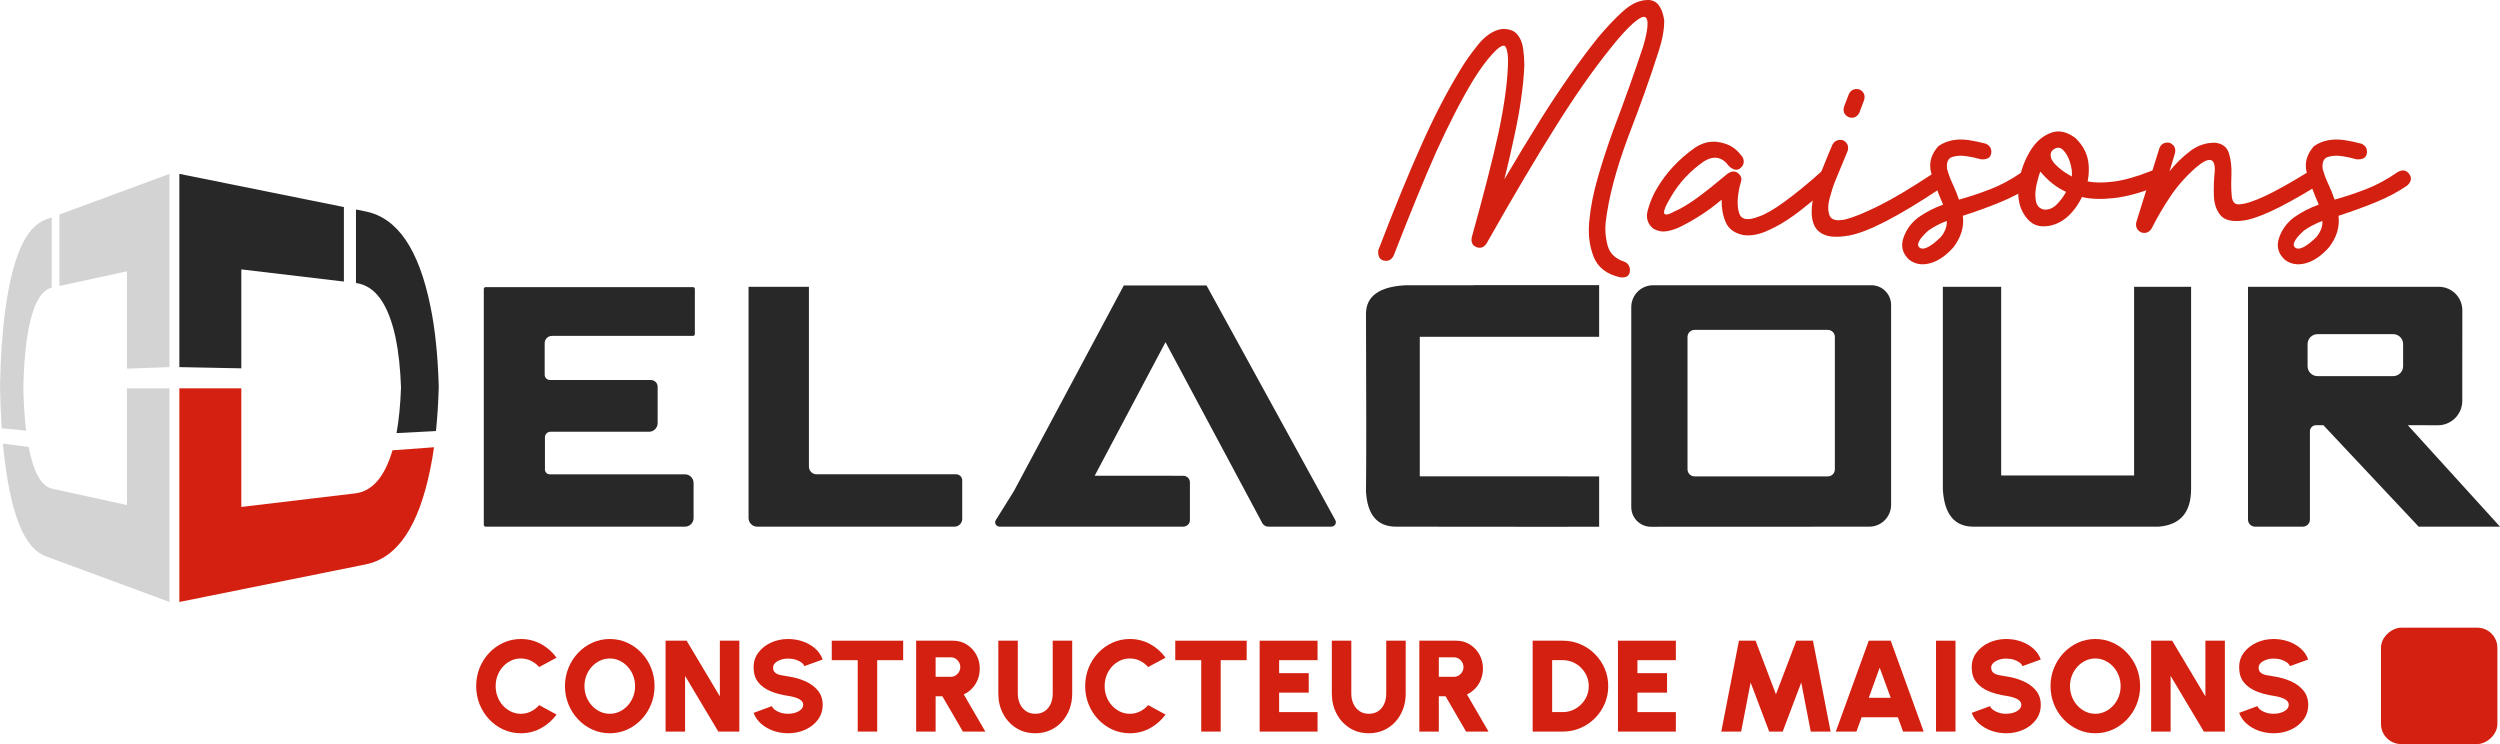 <?xml version="1.0" encoding="UTF-8"?>
<svg id="Calque_2" data-name="Calque 2" xmlns="http://www.w3.org/2000/svg" viewBox="0 0 5911.38 1759.42">
  <defs>
    <style>
      .cls-1 {
        fill: #d3d3d3;
      }

      .cls-1, .cls-2, .cls-3 {
        stroke-width: 0px;
      }

      .cls-2 {
        fill: #d42010;
      }

      .cls-3 {
        fill: #282828;
      }
    </style>
  </defs>
  <g id="Calque_3" data-name="Calque 3">
    <g>
      <g>
        <path class="cls-2" d="m1231.55,1733.83c-14.53,0-28.19-2.89-40.98-8.67-12.79-5.78-24.02-13.79-33.69-24.02-9.67-10.23-17.24-22.07-22.72-35.53-5.48-13.46-8.21-27.86-8.21-43.21s2.74-29.9,8.21-43.36c5.47-13.46,13.05-25.27,22.72-35.46,9.67-10.18,20.9-18.16,33.69-23.94,12.79-5.78,26.45-8.67,40.98-8.67,17.39,0,33.41,4.02,48.04,12.05,14.63,8.03,26.76,18.75,36.38,32.15l-41.13,22.1c-5.32-6.14-11.72-11.05-19.19-14.74-7.47-3.68-15.5-5.52-24.1-5.52s-15.89,1.69-23.1,5.07c-7.21,3.38-13.56,8.06-19.03,14.04-5.47,5.99-9.75,12.92-12.82,20.8-3.07,7.88-4.6,16.37-4.6,25.48s1.53,17.45,4.6,25.33c3.07,7.88,7.34,14.81,12.82,20.8,5.47,5.99,11.82,10.69,19.03,14.12,7.21,3.43,14.91,5.14,23.1,5.14,8.59,0,16.63-1.87,24.1-5.6,7.47-3.73,13.86-8.72,19.19-14.96l41.13,22.41c-9.62,13.3-21.75,24-36.38,32.08-14.63,8.08-30.65,12.12-48.04,12.12Z"/>
        <path class="cls-2" d="m1441.82,1733.83c-14.53,0-28.19-2.89-40.98-8.67-12.79-5.78-24.05-13.79-33.77-24.02-9.72-10.23-17.34-22.07-22.87-35.53-5.52-13.46-8.29-27.86-8.29-43.21s2.76-29.75,8.29-43.21c5.53-13.46,13.15-25.3,22.87-35.53,9.72-10.23,20.98-18.24,33.77-24.02,12.79-5.78,26.45-8.67,40.98-8.67s28.34,2.89,41.13,8.67c12.79,5.78,24.04,13.79,33.77,24.02,9.72,10.23,17.32,22.08,22.79,35.53,5.47,13.46,8.21,27.86,8.21,43.21s-2.74,29.75-8.21,43.21c-5.48,13.46-13.07,25.3-22.79,35.53-9.72,10.23-20.98,18.24-33.77,24.02-12.79,5.78-26.5,8.67-41.13,8.67Zm0-46.05c8.19,0,15.89-1.71,23.1-5.14,7.21-3.43,13.58-8.13,19.11-14.12,5.52-5.98,9.85-12.92,12.97-20.8,3.12-7.88,4.68-16.32,4.68-25.33s-1.56-17.44-4.68-25.33c-3.12-7.88-7.44-14.81-12.97-20.8-5.53-5.99-11.9-10.69-19.11-14.12-7.21-3.43-14.91-5.14-23.1-5.14s-15.89,1.71-23.1,5.14c-7.21,3.43-13.58,8.14-19.11,14.12-5.53,5.98-9.85,12.92-12.97,20.8-3.12,7.88-4.68,16.32-4.68,25.33s1.56,17.45,4.68,25.33c3.12,7.88,7.44,14.81,12.97,20.8,5.52,5.99,11.89,10.69,19.11,14.12,7.21,3.43,14.91,5.14,23.1,5.14Z"/>
        <path class="cls-2" d="m1573.82,1729.84v-214.88h49.73l78.59,131.69v-131.69h46.05v214.88h-49.73l-78.59-131.69v131.69h-46.05Z"/>
        <path class="cls-2" d="m1863.6,1733.83c-12.07,0-23.64-1.92-34.69-5.76-11.05-3.84-20.72-9.36-29.01-16.58-8.29-7.21-14.27-15.83-17.96-25.86l43.28-15.96c1.02,2.97,3.3,5.83,6.83,8.59,3.53,2.76,8.01,5.04,13.43,6.83,5.42,1.79,11.46,2.69,18.11,2.69,6.14,0,11.92-.89,17.34-2.69,5.42-1.79,9.82-4.27,13.2-7.44,3.38-3.17,5.07-6.85,5.07-11.05s-1.76-7.85-5.29-10.67c-3.53-2.81-8.04-5.07-13.51-6.75-5.47-1.69-11.08-2.94-16.81-3.76-15.55-2.25-29.49-5.96-41.82-11.13-12.33-5.17-22.05-12.3-29.16-21.41-7.11-9.11-10.67-20.67-10.67-34.69s3.78-25.15,11.36-35.23c7.57-10.08,17.57-17.93,30.01-23.56,12.43-5.63,25.86-8.44,40.29-8.44,12.07,0,23.66,1.92,34.76,5.76,11.1,3.84,20.8,9.39,29.09,16.65,8.29,7.27,14.22,15.96,17.8,26.09l-43.28,15.65c-1.02-2.97-3.3-5.81-6.83-8.52-3.53-2.71-8.01-4.94-13.43-6.68-5.43-1.74-11.46-2.61-18.11-2.61-5.93-.1-11.61.77-17.04,2.61-5.42,1.84-9.88,4.35-13.35,7.52-3.48,3.17-5.22,6.75-5.22,10.75,0,5.52,1.64,9.65,4.91,12.36,3.27,2.71,7.6,4.63,12.97,5.76,5.37,1.13,11.28,2.15,17.73,3.07,14.74,2.15,28.29,5.99,40.67,11.51,12.38,5.53,22.31,12.89,29.78,22.1,7.47,9.21,11.2,20.41,11.2,33.61s-3.76,25.15-11.28,35.22c-7.52,10.08-17.47,17.93-29.85,23.56-12.38,5.63-25.89,8.44-40.52,8.44Z"/>
        <path class="cls-2" d="m2135.58,1514.96v46.05h-61.4v168.83h-46.05v-168.83h-61.39v-46.05h168.83Z"/>
        <path class="cls-2" d="m2166.27,1729.84v-214.88h87.49c11.77,0,22.41,2.97,31.93,8.9,9.52,5.94,17.06,13.89,22.64,23.87,5.58,9.98,8.36,20.95,8.36,32.92,0,9.21-1.53,17.78-4.61,25.71-3.07,7.93-7.44,14.94-13.12,21.03-5.68,6.09-12.36,10.97-20.03,14.66l50.96,87.79h-53.1l-48.5-83.5h-15.96v83.5h-46.05Zm46.05-129.54h35.92c4.09,0,7.83-1.05,11.2-3.15,3.38-2.1,6.09-4.88,8.13-8.36,2.05-3.48,3.07-7.32,3.07-11.51s-1.02-8.03-3.07-11.51c-2.05-3.48-4.76-6.27-8.13-8.36s-7.11-3.15-11.2-3.15h-35.92v46.05Z"/>
        <path class="cls-2" d="m2448.07,1733.83c-17.19,0-32.36-4.19-45.51-12.59-13.15-8.39-23.43-19.67-30.85-33.84-7.42-14.17-11.13-29.9-11.13-47.2v-125.24h46.05v125.24c0,8.7,1.64,16.65,4.91,23.87,3.27,7.21,8,12.97,14.2,17.27,6.19,4.3,13.63,6.45,22.33,6.45s16.27-2.12,22.41-6.37c6.14-4.24,10.79-9.97,13.97-17.19,3.17-7.21,4.76-15.22,4.76-24.02v-125.24h46.05v125.24c0,13-2.1,25.15-6.29,36.45-4.2,11.31-10.18,21.26-17.96,29.85-7.78,8.59-16.99,15.3-27.63,20.11-10.64,4.81-22.41,7.21-35.3,7.21Z"/>
        <path class="cls-2" d="m2671.54,1733.83c-14.53,0-28.19-2.89-40.98-8.67-12.79-5.78-24.02-13.79-33.69-24.02-9.67-10.23-17.24-22.07-22.72-35.53-5.48-13.46-8.21-27.86-8.21-43.21s2.74-29.9,8.21-43.36c5.47-13.46,13.05-25.27,22.72-35.46,9.67-10.18,20.9-18.16,33.69-23.94,12.79-5.78,26.45-8.67,40.98-8.67,17.39,0,33.41,4.02,48.04,12.05,14.63,8.03,26.76,18.75,36.37,32.15l-41.13,22.1c-5.32-6.14-11.72-11.05-19.19-14.74-7.47-3.68-15.5-5.52-24.1-5.52s-15.89,1.69-23.1,5.07c-7.21,3.38-13.56,8.06-19.03,14.04-5.47,5.99-9.75,12.92-12.81,20.8-3.07,7.88-4.61,16.37-4.61,25.48s1.53,17.45,4.61,25.33c3.07,7.88,7.34,14.81,12.81,20.8,5.47,5.99,11.82,10.69,19.03,14.12,7.21,3.43,14.91,5.14,23.1,5.14,8.6,0,16.63-1.87,24.1-5.6,7.47-3.73,13.86-8.72,19.19-14.96l41.13,22.41c-9.62,13.3-21.74,24-36.37,32.08-14.63,8.08-30.65,12.12-48.04,12.12Z"/>
        <path class="cls-2" d="m2947.82,1514.96v46.05h-61.4v168.83h-46.05v-168.83h-61.39v-46.05h168.83Z"/>
        <path class="cls-2" d="m2978.51,1729.84v-214.88h136.91v46.05h-90.86v30.7h69.99v46.05h-69.99v46.05h90.86v46.05h-136.91Z"/>
        <path class="cls-2" d="m3236.67,1733.83c-17.19,0-32.36-4.19-45.51-12.59-13.15-8.39-23.43-19.67-30.85-33.84-7.42-14.17-11.13-29.9-11.13-47.2v-125.24h46.05v125.24c0,8.7,1.64,16.65,4.91,23.87,3.27,7.21,8,12.97,14.2,17.27,6.19,4.3,13.63,6.45,22.33,6.45s16.27-2.12,22.41-6.37c6.14-4.24,10.79-9.97,13.97-17.19,3.17-7.21,4.76-15.22,4.76-24.02v-125.24h46.05v125.24c0,13-2.1,25.15-6.29,36.45-4.2,11.31-10.18,21.26-17.96,29.85-7.78,8.59-16.99,15.3-27.63,20.11-10.64,4.81-22.41,7.21-35.3,7.21Z"/>
        <path class="cls-2" d="m3356.09,1729.84v-214.88h87.49c11.77,0,22.41,2.97,31.93,8.9,9.52,5.94,17.06,13.89,22.64,23.87,5.58,9.98,8.36,20.95,8.36,32.92,0,9.21-1.53,17.78-4.61,25.71-3.07,7.93-7.44,14.94-13.12,21.03-5.68,6.09-12.36,10.97-20.03,14.66l50.96,87.79h-53.1l-48.5-83.5h-15.96v83.5h-46.05Zm46.05-129.54h35.92c4.09,0,7.83-1.05,11.2-3.15,3.38-2.1,6.09-4.88,8.13-8.36,2.05-3.48,3.07-7.32,3.07-11.51s-1.02-8.03-3.07-11.51c-2.05-3.48-4.76-6.27-8.13-8.36s-7.11-3.15-11.2-3.15h-35.92v46.05Z"/>
        <path class="cls-2" d="m3624.07,1729.84v-214.88h71.22c14.83,0,28.73,2.79,41.67,8.36,12.94,5.58,24.35,13.3,34.23,23.18,9.87,9.88,17.6,21.28,23.18,34.23,5.58,12.94,8.36,26.84,8.36,41.67s-2.79,28.73-8.36,41.67c-5.58,12.94-13.3,24.35-23.18,34.23-9.88,9.88-21.28,17.6-34.23,23.18-12.94,5.58-26.84,8.36-41.67,8.36h-71.22Zm46.05-46.05h25.17c8.29,0,16.11-1.58,23.48-4.76,7.37-3.17,13.91-7.57,19.65-13.2,5.73-5.63,10.21-12.15,13.43-19.57,3.22-7.42,4.83-15.37,4.83-23.87s-1.61-16.42-4.83-23.79c-3.22-7.37-7.67-13.89-13.35-19.57-5.68-5.68-12.2-10.1-19.57-13.28-7.37-3.17-15.25-4.76-23.64-4.76h-25.17v122.79Z"/>
        <path class="cls-2" d="m3825.75,1729.84v-214.88h136.91v46.05h-90.86v30.7h69.99v46.05h-69.99v46.05h90.86v46.05h-136.91Z"/>
        <path class="cls-2" d="m4070.1,1729.84l41.75-214.88h39.29l48.19,126.78,48.19-126.78h39.29l41.75,214.88h-46.97l-22.41-116.03-43.9,116.03h-31.92l-43.9-116.03-22.41,116.03h-46.96Z"/>
        <path class="cls-2" d="m4418.82,1514.96h51.88l77.97,214.88h-48.81l-12.28-33.77h-85.64l-12.28,33.77h-48.81l77.97-214.88Zm0,135.07h51.88l-26.09-71.22-25.79,71.22Z"/>
        <path class="cls-2" d="m4577.83,1729.84v-214.88h46.05v214.88h-46.05Z"/>
        <path class="cls-2" d="m4743.89,1733.83c-12.07,0-23.64-1.92-34.69-5.76-11.05-3.84-20.72-9.36-29.01-16.58-8.29-7.21-14.27-15.83-17.96-25.86l43.28-15.96c1.02,2.97,3.3,5.83,6.83,8.59,3.53,2.76,8.01,5.04,13.43,6.83,5.42,1.79,11.46,2.69,18.11,2.69,6.14,0,11.92-.89,17.34-2.69,5.42-1.79,9.82-4.27,13.2-7.44,3.38-3.17,5.07-6.85,5.07-11.05s-1.76-7.85-5.29-10.67c-3.53-2.81-8.04-5.07-13.51-6.75-5.47-1.69-11.08-2.94-16.81-3.76-15.55-2.25-29.49-5.96-41.82-11.13-12.33-5.17-22.05-12.3-29.16-21.41-7.11-9.11-10.67-20.67-10.67-34.69s3.78-25.15,11.36-35.23c7.57-10.08,17.57-17.93,30.01-23.56,12.43-5.63,25.86-8.44,40.29-8.44,12.07,0,23.66,1.92,34.76,5.76,11.1,3.84,20.8,9.39,29.09,16.65,8.29,7.27,14.22,15.96,17.8,26.09l-43.28,15.65c-1.02-2.97-3.3-5.81-6.83-8.52-3.53-2.71-8.01-4.94-13.43-6.68-5.43-1.74-11.46-2.61-18.11-2.61-5.93-.1-11.61.77-17.04,2.61-5.42,1.84-9.88,4.35-13.35,7.52-3.48,3.17-5.22,6.75-5.22,10.75,0,5.52,1.64,9.65,4.91,12.36,3.27,2.71,7.6,4.63,12.97,5.76,5.37,1.13,11.28,2.15,17.73,3.07,14.74,2.15,28.29,5.99,40.67,11.51,12.38,5.53,22.31,12.89,29.78,22.1,7.47,9.21,11.2,20.41,11.2,33.61s-3.76,25.15-11.28,35.22c-7.52,10.08-17.47,17.93-29.85,23.56-12.38,5.63-25.89,8.44-40.52,8.44Z"/>
        <path class="cls-2" d="m4954.48,1733.83c-14.53,0-28.19-2.89-40.98-8.67-12.79-5.78-24.05-13.79-33.77-24.02-9.72-10.23-17.34-22.07-22.87-35.53-5.52-13.46-8.29-27.86-8.29-43.21s2.76-29.75,8.29-43.21c5.53-13.46,13.15-25.3,22.87-35.53,9.72-10.23,20.98-18.24,33.77-24.02,12.79-5.78,26.45-8.67,40.98-8.67s28.34,2.89,41.13,8.67c12.79,5.78,24.05,13.79,33.77,24.02,9.72,10.23,17.32,22.08,22.79,35.53,5.47,13.46,8.21,27.86,8.21,43.21s-2.74,29.75-8.21,43.21c-5.47,13.46-13.07,25.3-22.79,35.53-9.72,10.23-20.98,18.24-33.77,24.02-12.79,5.78-26.5,8.67-41.13,8.67Zm0-46.05c8.18,0,15.89-1.71,23.1-5.14,7.21-3.43,13.58-8.13,19.11-14.12,5.53-5.98,9.85-12.92,12.97-20.8,3.12-7.88,4.68-16.32,4.68-25.33s-1.56-17.44-4.68-25.33c-3.12-7.88-7.44-14.81-12.97-20.8-5.52-5.99-11.9-10.69-19.11-14.12-7.21-3.43-14.92-5.14-23.1-5.14s-15.89,1.71-23.1,5.14c-7.21,3.43-13.58,8.14-19.11,14.12-5.53,5.98-9.85,12.92-12.97,20.8-3.12,7.88-4.68,16.32-4.68,25.33s1.56,17.45,4.68,25.33c3.12,7.88,7.44,14.81,12.97,20.8,5.52,5.99,11.9,10.69,19.11,14.12,7.21,3.43,14.91,5.14,23.1,5.14Z"/>
        <path class="cls-2" d="m5086.47,1729.84v-214.88h49.73l78.59,131.69v-131.69h46.05v214.88h-49.73l-78.59-131.69v131.69h-46.05Z"/>
        <path class="cls-2" d="m5376.25,1733.83c-12.07,0-23.64-1.92-34.69-5.76-11.05-3.84-20.72-9.36-29.01-16.58-8.29-7.21-14.27-15.83-17.96-25.86l43.28-15.96c1.02,2.97,3.3,5.83,6.83,8.59,3.53,2.76,8.01,5.04,13.43,6.83,5.42,1.79,11.46,2.69,18.11,2.69,6.14,0,11.92-.89,17.34-2.69,5.42-1.79,9.82-4.27,13.2-7.44,3.38-3.17,5.07-6.85,5.07-11.05s-1.76-7.85-5.29-10.67c-3.53-2.81-8.04-5.07-13.51-6.75-5.47-1.69-11.08-2.94-16.81-3.76-15.55-2.25-29.49-5.96-41.82-11.13-12.33-5.17-22.05-12.3-29.16-21.41-7.11-9.11-10.67-20.67-10.67-34.69s3.78-25.15,11.36-35.23c7.57-10.08,17.57-17.93,30.01-23.56,12.43-5.63,25.86-8.44,40.29-8.44,12.07,0,23.66,1.92,34.76,5.76,11.1,3.84,20.8,9.39,29.09,16.65,8.29,7.27,14.22,15.96,17.8,26.09l-43.28,15.65c-1.02-2.97-3.3-5.81-6.83-8.52-3.53-2.71-8.01-4.94-13.43-6.68-5.43-1.74-11.46-2.61-18.11-2.61-5.93-.1-11.61.77-17.04,2.61-5.42,1.84-9.88,4.35-13.35,7.52-3.48,3.17-5.22,6.75-5.22,10.75,0,5.52,1.64,9.65,4.91,12.36,3.27,2.71,7.6,4.63,12.97,5.76,5.37,1.13,11.28,2.15,17.73,3.07,14.74,2.15,28.29,5.99,40.67,11.51,12.38,5.53,22.31,12.89,29.78,22.1,7.47,9.21,11.2,20.41,11.2,33.61s-3.76,25.15-11.28,35.22c-7.52,10.08-17.47,17.93-29.85,23.56-12.38,5.63-25.89,8.44-40.52,8.44Z"/>
      </g>
      <rect class="cls-2" x="5629.96" y="1484.18" width="275.24" height="275.24" rx="47.67" ry="47.67" transform="translate(7389.38 -4145.79) rotate(90)"/>
      <g>
        <path class="cls-2" d="m3838.59,25.83c19.67-17.61,39.43-26.22,59.31-25.82,19.87.41,32.27,16.19,37.19,47.33.4,20.9-3.9,45.28-12.91,73.14-18.85,59.42-42.83,126.83-71.92,202.22-28.69,76.63-46.51,144.04-53.48,202.22-2.06,18.04-.61,36.37,4.3,55.01,4.92,18.64,17.82,31.44,38.72,38.42,10.24,4.09,14.95,11.68,14.14,22.74-.83,11.06-8.2,15.98-22.13,14.75-32.37-6.97-53.58-23.26-63.62-48.87-10.05-25.61-13.43-53.98-10.14-85.13,2.86-31.55,9.53-65.46,19.98-101.73,10.45-36.26,22.43-73.04,35.96-110.33,29.09-77.03,52.86-143.62,71.3-199.77,1.23-4.09,2.66-9.32,4.3-15.67,1.63-6.35,3.07-13,4.3-19.98,1.23-6.96,1.84-13.22,1.84-18.75s-1.03-9.83-3.07-12.91c-2.06-3.07-5.53-3.69-10.45-1.84-4.92,1.84-11.89,6.67-20.9,14.44-15.16,13.52-32.79,32.99-52.86,58.39-42.21,52.46-85.65,114.54-130.31,186.24-45.08,71.3-99.37,163.1-162.89,275.37-6.56,9.83-14.66,12.8-24.28,8.91-9.63-3.9-13.21-11.77-10.76-23.66,27.86-99.98,48.76-181.53,62.7-244.64,13.52-63.51,21.1-117.4,22.74-161.66.81-19.67-.83-33.81-4.92-42.41-4.1-8.61-15.17-2.86-33.19,17.21-13.12,14.35-27.26,33.6-42.41,57.78-14.75,24.18-29.72,51.02-44.87,80.52-15.16,29.5-29.92,60.03-44.25,91.58-28.69,64.75-62.29,146.7-100.8,245.87-5.32,9.83-13,13.62-23.05,11.37-10.04-2.26-14.44-10.35-13.21-24.28,38.51-100.39,72.53-183.37,102.03-248.94,29.09-65.56,59.62-124.57,91.59-177.02,11.06-18.84,25.09-38.82,42.1-59.93,17-21.1,35.34-33.5,55.01-37.19,16.8-1.23,29.2,2.67,37.19,11.68,7.99,9.02,12.91,20.59,14.75,34.73,1.84,14.14,2.76,27.35,2.76,39.65-2.05,48.77-10.04,104.91-23.97,168.42-7.38,34.83-15.16,68.44-23.36,100.8,26.22-44.66,55.52-93.02,87.9-145.06,45.48-72.12,89.94-135.43,133.38-189.93,21.72-25.82,41.8-46.92,60.24-63.31Z"/>
        <path class="cls-2" d="m4008.84,348.53c24.99-16.38,52.25-17.83,81.75-4.3,6.55,3.69,12.08,7.68,16.6,11.99,4.5,4.3,9.01,9.53,13.52,15.67,4.5,9.83,2.86,18.24-4.92,25.2-7.79,6.97-17.01,5.53-27.66-4.3-15.58-21.71-35.04-25.6-58.39-11.68-32.79,22.54-59.01,50.61-78.68,84.21-1.23,2.06-2.56,4.41-3.99,7.07-1.44,2.67-2.98,5.44-4.61,8.3-1.63,2.87-3.07,5.74-4.3,8.6-1.23,2.87-2.15,5.53-2.77,7.99-.61,2.46-.81,4.51-.61,6.15.21,1.64,1.13,2.77,2.76,3.38,1.64.61,4.1.52,7.38-.31,3.27-.82,7.38-2.66,12.29-5.53,8.61-3.69,17.72-8.39,27.35-14.14,9.62-5.73,19.15-12.08,28.58-19.05,19.67-14.34,43.64-33.39,71.92-57.16,11.47-7.78,21.1-6.76,28.89,3.07,3.28,4.51,4.4,8.91,3.38,13.22-1.03,4.3-2.36,9.33-3.99,15.06-5.74,26.23-6.05,47.02-.92,62.39,5.12,15.37,20.59,17.93,46.41,7.68,29.91-9.83,79.69-45.69,149.36-107.57,9.01-6.15,17.61-5.94,25.82.61,8.19,6.56,8.39,15.78.61,27.66-14.35,13.12-27.97,25-40.88,35.65-12.91,10.66-24.89,20.28-35.96,28.89-11.06,8.61-21.62,16.19-31.66,22.74-10.04,6.56-19.47,12.09-28.27,16.6-8.82,4.51-17.11,8.4-24.89,11.68-19.27,7.38-36.48,9.83-51.63,7.38-20.49-4.5-34.11-14.65-40.88-30.43-6.76-15.77-9.94-33.5-9.53-53.17-28.69,24.59-61.47,46.1-98.35,64.54-10.25,4.92-20.7,8.3-31.35,10.14-10.65,1.84-21.1-.1-31.35-5.84-14.34-11.06-18.75-26.22-13.21-45.48,5.53-19.26,12.6-35.85,21.2-49.79,22.13-37.7,52.45-70.07,90.97-97.12Z"/>
        <path class="cls-2" d="m4332.15,343.61c4.92-10.24,13.31-14.34,25.2-12.29,10.65,5.33,14.54,13.73,11.68,25.2-6.97,16.81-16.81,40.57-29.5,71.3-4.51,11.06-8.91,24.69-13.22,40.88-4.3,16.19-4.41,29.72-.31,40.57,4.09,10.86,16.6,14.04,37.49,9.53,18.44-4.5,44.46-15.06,78.06-31.66,33.6-16.6,75.81-41.69,126.62-75.3,10.65-5.32,19.67-3.48,27.05,5.53,5.73,10.66,3.89,19.67-5.53,27.05-100.8,67.21-173.33,104.7-217.59,112.48-25.41,4.51-44.87,3.9-58.39-1.84-13.52-5.73-22.33-15.37-26.43-28.89-4.09-13.52-4.61-29.91-1.54-49.17,3.07-19.26,8.91-40.15,17.52-62.7,13.93-34.82,23.56-58.39,28.89-70.69Zm39.34-120.47c4.92-10.65,13.31-14.54,25.2-11.68,10.65,5.33,14.34,13.73,11.07,25.2l-11.07,29.5c-5.33,10.66-13.73,14.35-25.2,11.06-10.66-5.32-14.35-13.72-11.06-25.2l11.06-28.89Z"/>
        <path class="cls-2" d="m4583.55,345.45c19.67-13.52,43.64-18.23,71.92-14.14,11.47,1.64,24.99,4.51,40.57,8.61,9.84,4.92,13.93,12.5,12.29,22.74-1.64,10.25-9.63,14.96-23.97,14.14-13.12-3.69-24.38-6.15-33.81-7.38-12.29-2.05-23.57-1.54-33.81,1.54-10.25,3.07-14.55,12.4-12.91,27.97,3.27,12.29,7.78,24.49,13.52,36.57,5.73,12.09,10.65,24.28,14.75,36.57,24.99-6.96,49.88-15.26,74.68-24.89,24.79-9.62,49.27-22.84,73.45-39.65,11.47-6.96,20.79-5.84,27.97,3.38,7.16,9.22,5.63,18.55-4.61,27.97-21.31,14.75-46.31,27.97-74.99,39.65-28.69,11.68-57.78,22.23-87.28,31.66,3.27,26.23-4.3,51.23-22.74,74.99-18.04,20.07-36.57,32.58-55.63,37.49-19.05,4.92-35.54,1.84-49.48-9.22-15.16-14.75-19.36-31.87-12.6-51.32,6.76-19.46,18.55-35.54,35.34-48.25,18.44-12.7,37.9-22.74,58.39-30.12-10.66-24.17-20.28-49.99-28.89-77.45-4.92-22.13,1.02-42.41,17.83-60.85Zm19.67,177.02c-16.39,6.15-30.94,13.73-43.64,22.74-22.53,20.5-29.29,34.01-20.29,40.57,9.02,6.55,25.61-1.84,49.79-25.2,10.24-12.7,14.95-25.4,14.14-38.11Z"/>
        <path class="cls-2" d="m4806.06,348.53c12.29-17.21,27.35-28.89,45.18-35.04,17.83-6.15,36.57-1.84,56.24,12.91,19.26,18.44,29.71,39.95,31.35,64.54.82,12.71,0,25.41-2.46,38.11,16.39,3.28,36.88,3.38,61.47.31,24.59-3.07,54.49-11.57,89.74-25.51,10.65-2.46,18.64.83,23.97,9.83,5.32,9.02,2.25,17.83-9.22,26.43-39.75,15.58-74.37,25-103.88,28.27-29.5,3.28-54.71,2.46-75.6-2.46-9.02,18.85-20.9,34.83-35.65,47.94-18.44,15.17-38.11,22.23-59.01,21.21-20.9-1.02-37.29-14.85-49.17-41.49-7.78-20.07-9.01-43.74-3.69-70.99,5.32-27.25,15.57-51.94,30.73-74.07Zm18.44,57.16c-2.87,6.97-5.84,17.11-8.91,30.43-3.07,13.32-3.69,25.92-1.84,37.8,1.84,11.89,8.09,19.05,18.75,21.51,11.47,1.23,21.82-2.86,31.04-12.29,9.22-9.42,16.49-19.26,21.82-29.5-22.13-9.83-42.41-25.82-60.85-47.94Zm74.37,11.68c1.23-9.01-.1-19.98-3.99-32.88-3.9-12.91-9.53-22.94-16.9-30.12-7.38-7.17-15.58-6.86-24.59.92-4.1,3.69-5.44,9.12-3.99,16.29,1.43,7.17,7.47,15.27,18.13,24.28,6.96,6.56,17.41,13.73,31.35,21.51Z"/>
        <path class="cls-2" d="m5106.02,350.37c4.09-10.24,12.08-14.54,23.97-12.91,11.06,4.92,15.37,13.12,12.91,24.59l-12.91,43.03c13.11-16.8,28.89-32.37,47.33-46.71,18.44-14.34,38.72-21.3,60.85-20.9,17.21,2.06,28.06,10.66,32.58,25.82,4.5,15.17,6.35,32.38,5.53,51.63-.83,19.27-.52,35.76.92,49.48,1.43,13.73,7.68,19.98,18.75,18.75,28.28-2.05,80.31-26.43,156.12-73.14,10.65-5.32,19.67-3.07,27.05,6.76,4.92,10.66,2.66,19.47-6.76,26.43-80.32,49.17-137.28,75.4-170.88,78.68-24.59,2.87-41.7-1.54-51.32-13.22-9.63-11.68-14.75-27.14-15.37-46.41-.61-19.26.1-38.51,2.15-57.78,1.23-31.96-13.52-34.82-44.25-8.61-23.36,20.5-43.24,42.83-59.62,67-16.39,24.18-31.56,50-45.48,77.45-6.15,9.43-14.34,12.5-24.59,9.22-9.84-4.92-13.72-12.91-11.68-23.97l54.71-175.18Z"/>
        <path class="cls-2" d="m5471.74,345.45c19.67-13.52,43.64-18.23,71.92-14.14,11.47,1.64,24.99,4.51,40.57,8.61,9.84,4.92,13.93,12.5,12.29,22.74-1.64,10.25-9.63,14.96-23.97,14.14-13.12-3.69-24.38-6.15-33.81-7.38-12.29-2.05-23.57-1.54-33.81,1.54-10.25,3.07-14.55,12.4-12.91,27.97,3.27,12.29,7.78,24.49,13.52,36.57,5.73,12.09,10.65,24.28,14.75,36.57,24.99-6.96,49.88-15.26,74.68-24.89,24.79-9.62,49.27-22.84,73.45-39.65,11.47-6.96,20.79-5.84,27.97,3.38,7.16,9.22,5.63,18.55-4.61,27.97-21.31,14.75-46.31,27.97-74.99,39.65-28.69,11.68-57.78,22.23-87.28,31.66,3.27,26.23-4.3,51.23-22.74,74.99-18.04,20.07-36.57,32.58-55.63,37.49-19.05,4.92-35.54,1.84-49.48-9.22-15.16-14.75-19.36-31.87-12.6-51.32,6.76-19.46,18.55-35.54,35.34-48.25,18.44-12.7,37.9-22.74,58.39-30.12-10.66-24.17-20.28-49.99-28.89-77.45-4.92-22.13,1.02-42.41,17.83-60.85Zm19.67,177.02c-16.39,6.15-30.94,13.73-43.64,22.74-22.53,20.5-29.29,34.01-20.29,40.57,9.02,6.55,25.61-1.84,49.79-25.2,10.24-12.7,14.95-25.4,14.14-38.11Z"/>
      </g>
      <g>
        <path class="cls-3" d="m1143.96,1240.91v-557.64c0-2.43,1.97-4.41,4.41-4.41h490.27c2.43,0,4.41,1.97,4.41,4.41v106.56c0,2.43-1.97,4.41-4.41,4.41h-333.56c-9.47,0-17.15,7.68-17.15,17.15v74.7c0,6.86,5.56,12.42,12.42,12.42h238.58c8.9,0,16.12,7.22,16.12,16.12v85.84c0,11.29-9.15,20.45-20.45,20.45h-233.05c-7.19,0-13.01,5.83-13.01,13.01v76.21c0,6.28,5.09,11.37,11.37,11.37h319.58c11.33,0,20.51,9.18,20.51,20.51v82.98c0,11.22-9.1,20.32-20.32,20.32h-471.3c-2.43,0-4.41-1.97-4.41-4.41Z"/>
        <path class="cls-3" d="m1912.74,678.16v425.27c0,9.98,8.09,18.07,18.07,18.07h330.07c7.92,0,14.35,6.42,14.35,14.35v91.07c0,10.16-8.24,18.4-18.4,18.4h-466.39c-11.29,0-20.44-9.15-20.44-20.44v-546.72h142.73Z"/>
        <path class="cls-3" d="m2985.03,1237.42l-229.12-428.35-167.46,315.86,209.18.06c8.82,0,15.97,6.82,15.97,15.23v89.86c0,8.41-7.15,15.23-15.97,15.23h-433.84c-8.31,0-13.46-8.64-9.21-15.45l42.85-68.66,259.84-486.18h195.67l304.52,554.9c3.89,6.98-1.41,15.39-9.69,15.39h-148.74c-5.83,0-11.19-3.03-14-7.9Z"/>
        <path class="cls-3" d="m3620.81,1126.3h-263.66v-329.95h208.2s0-.03.01-.05h215.87v-122.05h-296.18v.24h-161.69c-62.28,3.34-93.41,25.93-93.41,67.79.82,210.73.82,350.82,0,420.27,3.26,55.19,26.98,82.77,71.13,82.77,219.53.47,480.17.21,480.17.21v-119.08l-160.45-.14Z"/>
        <path class="cls-3" d="m4471.61,1193.68c0,28.52-23.1,51.65-51.62,51.67-93.05.07-398.58.18-516.11.22-25.77,0-46.65-20.88-46.65-46.65v-472.77c0-28.54,23.14-51.68,51.68-51.68h516.1c25.74,0,46.61,20.87,46.61,46.61v472.59Zm-132.98-83.85v-313.13c0-9.19-7.45-16.64-16.64-16.64h-315.11c-9.19,0-16.64,7.45-16.64,16.64v313.03c0,9.22,7.48,16.7,16.7,16.7h315.11c9.16,0,16.59-7.43,16.59-16.59Z"/>
        <path class="cls-3" d="m4593.97,678.16h137.88v446.16h314.29v-446.16h134.79v478.41c0,54.94-25.48,84.53-76.43,88.75h-438.33c-44.49,0-68.55-29.11-72.19-87.34v-479.81Z"/>
        <path class="cls-3" d="m5493.69,1005.33h-17.14c-8.07,0-14.62,6.55-14.62,14.62v208.65c0,9.23-7.48,16.71-16.71,16.71h-112.99c-9.23,0-16.7-7.48-16.7-16.7v-550.45h451.31c30.66,0,55.51,24.87,55.49,55.53l-.15,214.31c-.08,31.89-26.01,57.67-57.9,57.57l-70.91-.24,218.02,239.98h-192.31l-225.38-239.98Zm-13.83-115.97h178.99c12.95,0,23.44-10.5,23.44-23.44v-52.35c0-12.95-10.5-23.44-23.44-23.44h-178.99c-12.95,0-23.44,10.5-23.44,23.44v52.35c0,12.95,10.5,23.44,23.44,23.44Z"/>
      </g>
      <g>
        <g>
          <path class="cls-3" d="m1017.52,723.07c-27.26-132.75-77.04-207.79-152.85-223.09l-22.96-4.63v173.85c45.57,6.18,76.38,49.47,93.63,129.05,6.95,33.25,11.23,72.54,12.87,117.99-1.46,40.76-4.98,76.67-10.57,107.87l93.25-4.99c3.31-32.26,5.52-67.1,6.57-104.74-2.1-74.02-8.72-137.68-19.95-191.32Z"/>
          <path class="cls-2" d="m928.07,1064.77c-18.51,62.81-47.62,97-88.27,101.84l-269.19,32.07v-280.44l-146.52.06v505.09l440.57-88.87c75.81-15.29,125.59-91.3,152.85-225.98,3.33-16.09,6.24-33.11,8.76-50.99l-98.2,7.22Z"/>
          <polygon class="cls-3" points="813.16 489.59 424.09 411.11 424.09 868.07 570.62 870.94 570.62 637.01 813.16 665.78 813.16 489.59"/>
        </g>
        <g>
          <path class="cls-1" d="m12.23,735.05c16.79-125.43,47.71-198.01,95.41-215.64l14.6-5.39v166.16c-28.91,7.02-48.29,48.8-59.09,124.46-4.34,31.53-7.01,68.7-8.03,111.66.91,38.53,3.1,72.49,6.6,102.05l-57.68-5.66c-2.03-30.25-3.38-62.89-4.02-98.13,1.28-69.33,5.34-129.03,12.23-179.52Z"/>
          <path class="cls-1" d="m67.69,1056.96c11.61,59.87,29.96,93.03,55.76,98.66l176.68,38.55v-275.96s100.6.08,100.6.08v505.09s-293.1-108.3-293.1-108.3c-47.7-17.63-78.62-91.12-95.41-218.36-2.05-15.16-3.83-31.16-5.37-47.97l60.84,8.2Z"/>
          <polygon class="cls-1" points="140.49 507.27 400.74 411.11 400.74 868.07 300.14 871.68 300.14 641.49 140.49 676.17 140.49 507.27"/>
        </g>
      </g>
    </g>
  </g>
</svg>